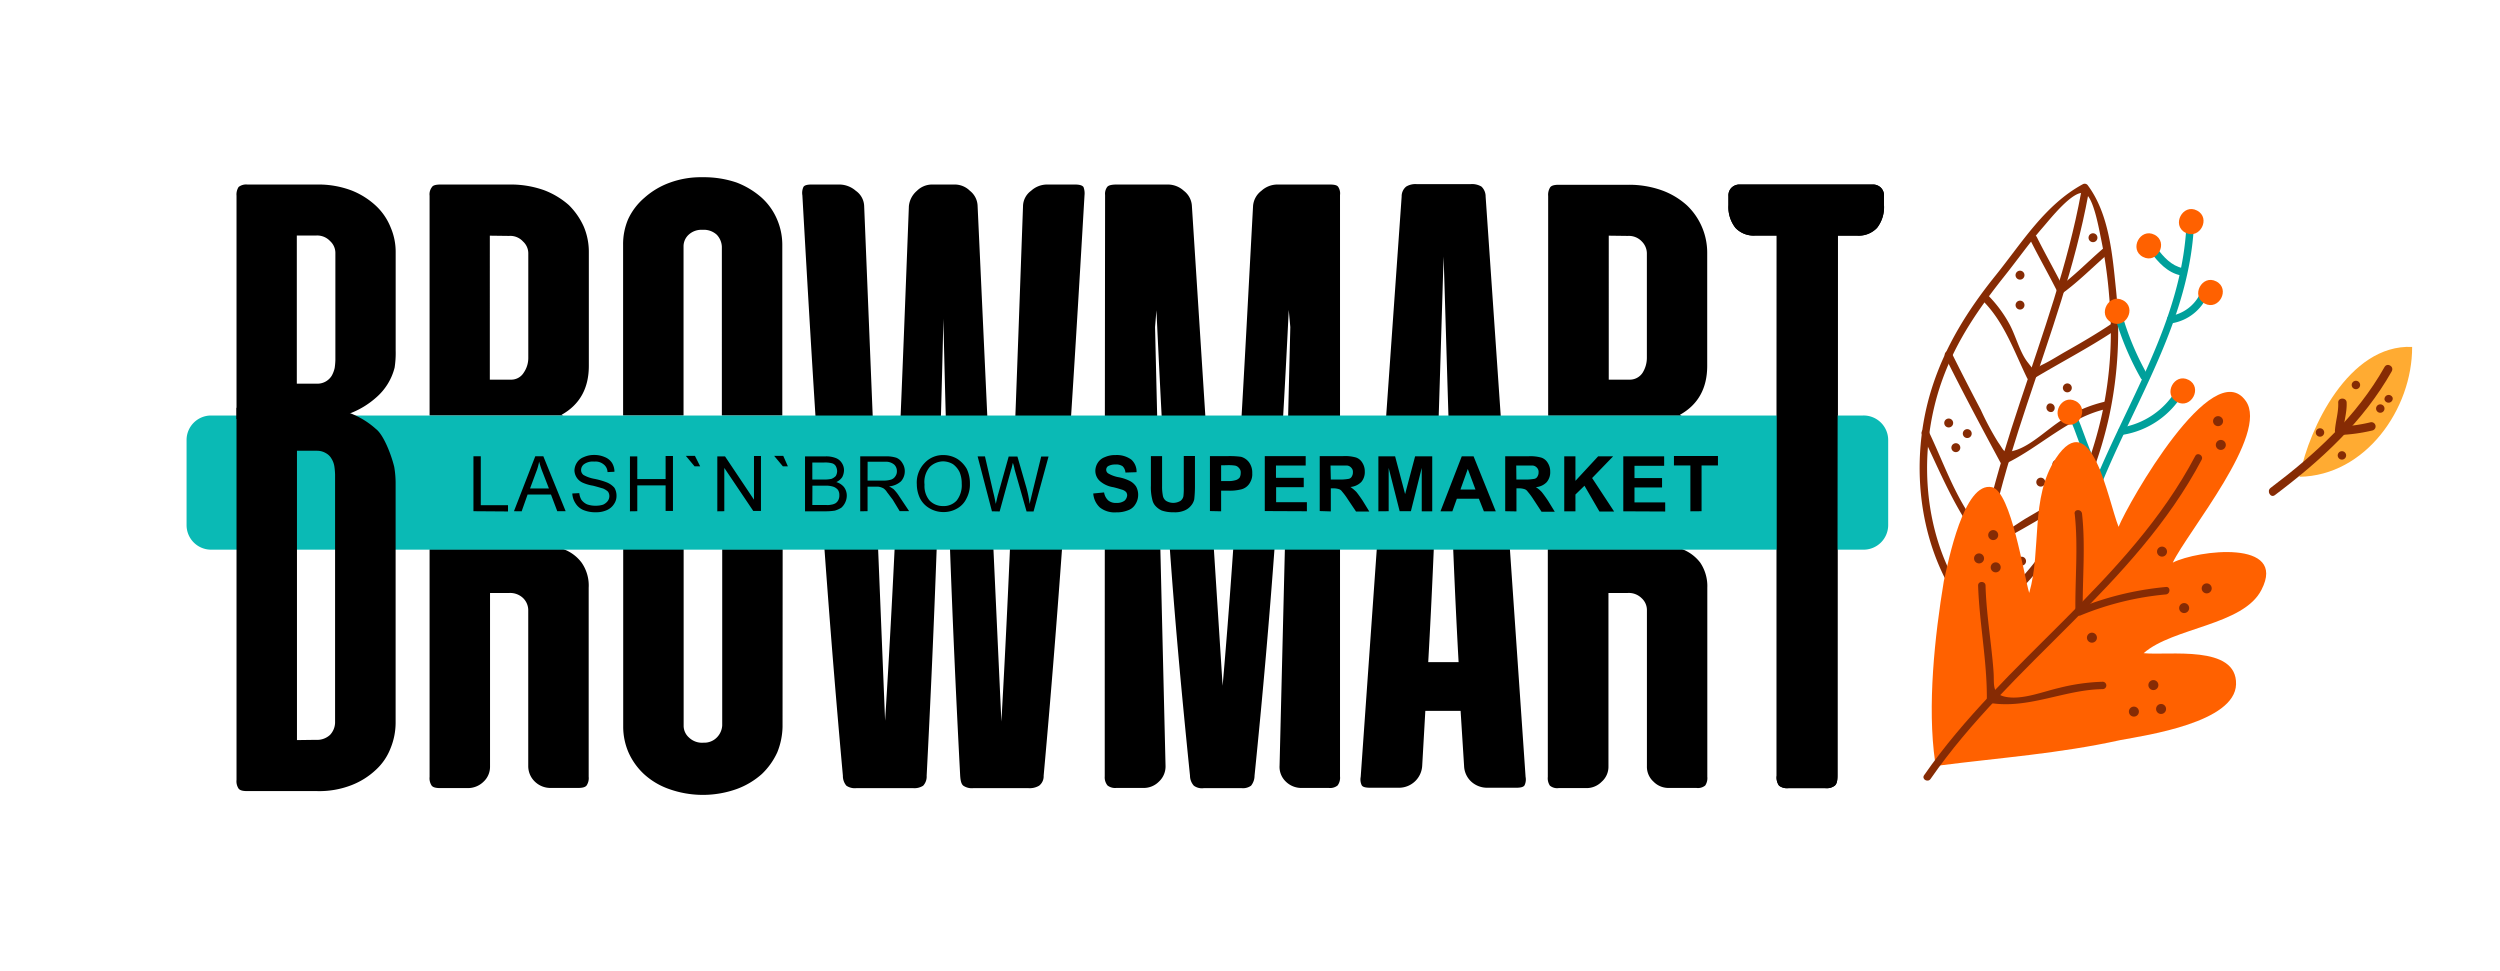 <svg xmlns="http://www.w3.org/2000/svg" viewBox="0 0 500.48 194.4"><defs><style>.cls-1{fill:#862b04;}.cls-2{fill:#00a09b;}.cls-3{fill:#ff6100;}.cls-4{fill:#0abab5;}.cls-4,.cls-5{fill-rule:evenodd;}.cls-6{fill:none;}.cls-7{fill:#ffab32;}</style></defs><title>BM_лого_осень_01</title><g id="Слой_1" data-name="Слой 1"><path class="cls-1" d="M395.58,122.54C385,109.92,383.39,91.13,388.85,76c2.85-7.9,7.4-14.42,12.59-20.93,2.53-3.18,4.86-6.5,7.53-9.56,1.48-1.69,6.1-7.59,8.32-6.83,1.82.63,2.92,7.28,3.32,9.12a93.1,93.1,0,0,1,1.64,11.62,77.11,77.11,0,0,1-1.44,23.47c-3.33,15.2-12,32.7-25.88,40.78a.74.74,0,0,0,.75,1.28c14.24-8.3,23.15-26,26.57-41.66a80.89,80.89,0,0,0,1.32-25.64c-.69-6.81-1.38-14.85-5.59-20.52a.76.76,0,0,0-1-.26c-7.58,4.1-12.19,11.71-17.45,18.24-5.58,6.92-10.18,14.25-12.85,22.79-4.75,15.17-2.54,33.38,7.86,45.74.62.73,1.67-.33,1.06-1Z"/><path class="cls-1" d="M396.19,123.2C398,93.85,412.79,67.61,418.05,39c.17-.94-1.27-1.34-1.44-.4-5.28,28.76-20.09,55.12-21.91,84.61-.05,1,1.43,1,1.49,0Z"/><path class="cls-1" d="M406.5,48.16c1.73,3.46,3.66,6.82,5.39,10.28a.74.74,0,0,0,1,.27c3.22-2.34,6-5.19,9-7.78.72-.63-.34-1.68-1.06-1-2.91,2.51-5.57,5.28-8.69,7.55l1,.26c-1.73-3.46-3.66-6.82-5.39-10.29-.43-.85-1.72-.1-1.29.76Z"/><path class="cls-1" d="M396.82,60.09c4.36,4.26,6.38,10.23,9,15.62a.75.75,0,0,0,1,.27c5.46-3.3,11.13-6.21,16.45-9.74.79-.53.05-1.82-.75-1.29-2.91,1.93-5.91,3.69-8.94,5.4-1.5.85-3,1.82-4.55,2.58-2.27,1.13-1.71,1.35-3.06-.34-1.68-2.11-2.46-5.55-3.82-7.93A25.39,25.39,0,0,0,397.87,59c-.69-.67-1.74.38-1.05,1.05Z"/><path class="cls-1" d="M389.4,71.42c3.54,7.14,7.3,14.16,11.07,21.17a.77.77,0,0,0,1,.26c6.92-3.31,12.61-9.31,20.27-11,.94-.2.54-1.64-.39-1.43A27,27,0,0,0,412.9,84c-2.84,1.73-6.25,5.19-9.45,6.14-2.43.72-2.08.31-3.44-1.6a56.44,56.44,0,0,1-3.46-6.47q-3-5.69-5.86-11.44c-.43-.86-1.71-.11-1.29.75Z"/><path class="cls-1" d="M384.8,87c3.71,7.68,6.84,15.72,12.35,22.34a.76.76,0,0,0,.9.12c6.25-2.87,11.93-6.76,18-9.87.86-.43.1-1.72-.75-1.28-3.32,1.68-6.5,3.59-9.71,5.46-1.57.92-3.48,2.47-5.24,2.92-2.37.61-3.15.29-4.86-1.92-4.15-5.38-6.51-12.45-9.44-18.52-.42-.86-1.71-.11-1.29.75Z"/><path class="cls-1" d="M391.15,88.82a.89.89,0,0,0,.79,1.6A.89.89,0,0,0,391.15,88.82Z"/><path class="cls-1" d="M389.72,83.88a.89.89,0,0,0,.79,1.6A.89.89,0,0,0,389.72,83.88Z"/><path class="cls-1" d="M393.44,86a.89.89,0,0,0,.78,1.6A.89.89,0,0,0,393.44,86Z"/><path class="cls-1" d="M410.11,80.82a.9.9,0,0,0,.79,1.61A.9.9,0,0,0,410.11,80.82Z"/><path class="cls-1" d="M413.47,76.85a.89.89,0,0,0,.79,1.6A.89.89,0,0,0,413.47,76.85Z"/><path class="cls-1" d="M404,60.28a.89.89,0,0,0,.79,1.6A.89.89,0,0,0,404,60.28Z"/><path class="cls-1" d="M404,54.28a.89.89,0,0,0,.78,1.61A.89.89,0,0,0,404,54.28Z"/><path class="cls-1" d="M418.61,46.79a.89.89,0,0,0,.78,1.6A.89.89,0,0,0,418.61,46.79Z"/><path class="cls-1" d="M408.15,95.72a.89.89,0,0,0,.79,1.6A.89.89,0,0,0,408.15,95.72Z"/><path class="cls-1" d="M411.37,92.15a.89.89,0,0,0,.79,1.6A.89.89,0,0,0,411.37,92.15Z"/><path class="cls-1" d="M411.74,96.28a.89.89,0,0,0,.79,1.6A.89.89,0,0,0,411.74,96.28Z"/><path class="cls-1" d="M404.32,111.54a.89.89,0,0,0,.78,1.6A.89.89,0,0,0,404.32,111.54Z"/><path class="cls-1" d="M392.34,110.79a.9.9,0,0,0,.79,1.61A.9.9,0,0,0,392.34,110.79Z"/><path class="cls-2" d="M414.75,123.61c-.11-28.28,22.59-49.77,24.41-77.68.06-1-1.44-1-1.5,0-1.82,27.89-24.53,49.33-24.41,77.68a.75.75,0,0,0,1.5,0Z"/><path class="cls-2" d="M413.85,82.67c2.11,4.23,3,8.93,5.67,12.89.54.79,1.84,0,1.3-.76-2.68-4-3.56-8.66-5.68-12.89-.43-.86-1.73-.1-1.29.76Z"/><path class="cls-2" d="M435.65,78.1a15.78,15.78,0,0,1-11,7.49c-.95.15-.55,1.6.4,1.44A17.16,17.16,0,0,0,437,78.86a.75.75,0,0,0-1.3-.76Z"/><path class="cls-2" d="M423.24,62.86a57,57,0,0,0,5.31,12.83c.45.86,1.74.1,1.29-.76a55.4,55.4,0,0,1-5.15-12.47.75.75,0,0,0-1.45.4Z"/><path class="cls-2" d="M440.56,58.55a8.05,8.05,0,0,1-6.19,4.72c-.95.17-.54,1.62.4,1.45A9.5,9.5,0,0,0,442,59c.33-.91-1.12-1.3-1.45-.4Z"/><path class="cls-2" d="M430.51,50.42c1.52,2.08,3.43,4.19,6.07,4.71.95.19,1.35-1.26.4-1.45-2.24-.44-3.88-2.25-5.17-4-.57-.77-1.87,0-1.3.76Z"/><path class="cls-3" d="M439.83,42.15c2.86,1.5.53,5.93-2.33,4.43S437,40.65,439.83,42.15Z"/><path class="cls-3" d="M443.69,56.34c2.86,1.5.53,5.93-2.33,4.43S440.83,54.84,443.69,56.34Z"/><path class="cls-3" d="M431.33,47c2.86,1.5.53,5.93-2.33,4.43S428.47,45.52,431.33,47Z"/><path class="cls-3" d="M425,60.11c2.86,1.5.53,5.93-2.33,4.43S422.16,58.6,425,60.11Z"/><path class="cls-3" d="M438.14,76.05c2.86,1.5.53,5.93-2.33,4.43S435.28,74.55,438.14,76.05Z"/><path class="cls-3" d="M415.54,80.3c2.86,1.5.53,5.93-2.33,4.43S412.68,78.8,415.54,80.3Z"/><path class="cls-3" d="M387.39,152.48c-1.6-11.1-.07-25.16,1.75-36.16.87-3.78,4-20.08,9.67-18.78,3.78.86,6.37,17.7,7.42,21.16,2.52-8.7.14-19,5.31-26.91,7.16-10.85,10.44,8.29,12.58,13.68,2-4.9,18.86-34.54,25.46-25.21,4.77,6.61-11.77,26.35-14.61,32.37,5-2.53,23-4.7,17.76,5.44-3.62,7.14-17.73,7.52-23.59,12.69,4.94.52,18.72-1.77,18.5,6.23-.21,7.61-17.81,10.18-23.17,11.17-12.27,2.71-24.11,3.53-36.34,5.1"/><path class="cls-1" d="M386.48,155.94c16-23.07,41-38.75,54.27-63.9.45-.84-.83-1.6-1.28-.75-13.24,25.13-38.28,40.83-54.28,63.9-.55.79.74,1.54,1.29.75Z"/><path class="cls-1" d="M415.34,102.87c.72,6.54.05,13.09.14,19.65a.75.75,0,0,0,1.12.64,58.93,58.93,0,0,1,17-4.16c.94-.11.95-1.6,0-1.49a61.38,61.38,0,0,0-17.77,4.37l1.12.64c-.09-6.56.58-13.11-.14-19.65-.1-1-1.59-1-1.49,0Z"/><path class="cls-1" d="M396,117.24c.26,7.62,1.81,15.11,1.75,22.75a.75.75,0,0,0,.54.72c7.72,1.32,15-2.66,22.64-2.75a.74.74,0,0,0,0-1.48,40.18,40.18,0,0,0-8.65,1.22c-3.23.74-7.22,2.37-10.5,1.85-3.12-.49-2.51-2.43-2.68-4.91-.11-1.76-.31-3.52-.5-5.27-.46-4.05-1-8.06-1.11-12.13,0-.95-1.52-1-1.49,0Z"/><path class="cls-1" d="M427.22,141.46a1,1,0,0,0-.06,2A1,1,0,0,0,427.22,141.46Z"/><path class="cls-1" d="M431.09,136.15a1,1,0,0,0,0,2A1,1,0,0,0,431.09,136.15Z"/><path class="cls-1" d="M432.66,140.93a1,1,0,0,0-.06,2A1,1,0,0,0,432.66,140.93Z"/><path class="cls-1" d="M396.22,110.79a1,1,0,0,0-.06,2A1,1,0,0,0,396.22,110.79Z"/><path class="cls-1" d="M399.05,106.12a1,1,0,0,0-.05,2A1,1,0,0,0,399.05,106.12Z"/><path class="cls-1" d="M399.55,112.58a1,1,0,0,0-.05,2A1,1,0,0,0,399.55,112.58Z"/><path class="cls-1" d="M437.28,120.73a1,1,0,0,0-.06,2A1,1,0,0,0,437.28,120.73Z"/><path class="cls-1" d="M441.79,116.79a1,1,0,0,0-.05,2A1,1,0,0,0,441.79,116.79Z"/><path class="cls-1" d="M418.82,126.66a1,1,0,0,0-.06,2A1,1,0,0,0,418.82,126.66Z"/><path class="cls-1" d="M432.85,109.43a1,1,0,0,0-.06,2A1,1,0,0,0,432.85,109.43Z"/><path class="cls-1" d="M444.07,83.31a1,1,0,0,0-.06,2A1,1,0,0,0,444.07,83.31Z"/><path class="cls-1" d="M444.62,88.07a1,1,0,0,0-.06,2A1,1,0,0,0,444.62,88.07Z"/><g id="Слой_1-2" data-name="Слой_1"><g id="_2753246200640" data-name=" 2753246200640"><path d="M355.68,77.23h0v78.06a2.76,2.76,0,0,0,.48,2,2.67,2.67,0,0,0,1.89.49h7.35a2.67,2.67,0,0,0,1.89-.49c.42-.35.56-1,.56-2V83.18h.07v-36h3.84a5.07,5.07,0,0,0,4-1.54,6.75,6.75,0,0,0,1.4-4.54V39.25a2.17,2.17,0,0,0-.63-1.68,2.27,2.27,0,0,0-1.68-.63H348.33a2.27,2.27,0,0,0-1.68.63,2.17,2.17,0,0,0-.63,1.68v1.82a6.75,6.75,0,0,0,1.4,4.54,5,5,0,0,0,4,1.54h4.27Zm-19,6H309.93v-44a2.79,2.79,0,0,1,.42-1.75c.28-.35.84-.49,1.75-.49H326a19.51,19.51,0,0,1,6.71,1.12,15.22,15.22,0,0,1,5,3,13.09,13.09,0,0,1,4.06,9.44V73.24c0,4.48-1.82,7.77-5.46,9.8ZM289,51.35c-.84,27.28-1.54,54.07-3.08,81.21H292C290.49,105.28,289.86,78.91,289,51.35Zm-8.4-12a2.49,2.49,0,0,1,.91-2,3.59,3.59,0,0,1,2.1-.49H294.4a3.69,3.69,0,0,1,2.17.49,2.71,2.71,0,0,1,.84,2l8,116.18a2.68,2.68,0,0,1-.21,1.68c-.21.35-.77.49-1.67.49h-5.88a4.72,4.72,0,0,1-3.08-1.19,4.47,4.47,0,0,1-1.47-3.15l-.7-11.05h-7.06l-.63,11.05a4.66,4.66,0,0,1-4.55,4.34h-5.8c-1,0-1.54-.14-1.75-.49a2.68,2.68,0,0,1-.21-1.68ZM258.31,65.48,258,62.05c-1.61,33.23-3.5,60.23-6.85,93.24a3.21,3.21,0,0,1-.7,2,2.78,2.78,0,0,1-1.89.49H241a2.71,2.71,0,0,1-2-.49,3,3,0,0,1-.77-2c-3.71-36.3-5-56.31-6.72-93.17l-.28,3.36,2.1,87.78a4.13,4.13,0,0,1-1.33,3.22,4.27,4.27,0,0,1-3.15,1.26h-5.38a2.49,2.49,0,0,1-1.75-.49,2.57,2.57,0,0,1-.56-1.82q0-58.12.07-116.39a2.34,2.34,0,0,1,.42-1.61c.28-.35.91-.49,2-.49h10.21A4.76,4.76,0,0,1,237,38.2a4.09,4.09,0,0,1,1.61,3.08l6.15,96c2.8-32.1,4.34-63.72,6.09-96a4.19,4.19,0,0,1,1.67-3.08,4.76,4.76,0,0,1,3.15-1.26h10.49c1,0,1.54.14,1.75.49a2.38,2.38,0,0,1,.35,1.61V155.43a2.58,2.58,0,0,1-.49,1.82,2.38,2.38,0,0,1-1.75.49h-5.38a4.44,4.44,0,0,1-3.22-1.26,4.07,4.07,0,0,1-1.26-3.22ZM204.8,41.28a3.88,3.88,0,0,1,1.61-3.08,4.76,4.76,0,0,1,3.15-1.26h5.59c.91,0,1.47.14,1.75.49a3.61,3.61,0,0,1,.21,1.68C214.8,78.7,212.5,116,208.93,155.29a2.38,2.38,0,0,1-.91,2,3.69,3.69,0,0,1-2.17.49h-11a3,3,0,0,1-2-.49c-.42-.35-.56-1-.63-2-1.68-31.9-2.66-59.52-3.36-91.49-.7,31.13-1.74,60.5-3.35,91.49a2.7,2.7,0,0,1-.7,2,3.22,3.22,0,0,1-2,.49H171.44a3,3,0,0,1-2-.49,3,3,0,0,1-.7-2c-3.64-40.08-5.81-75.4-8.11-116.18a2.88,2.88,0,0,1,.21-1.68c.21-.35.77-.49,1.67-.49h5.6a5.07,5.07,0,0,1,3.22,1.26A3.88,3.88,0,0,1,173,41.28l4.19,103c2.17-34.48,3.43-68.34,4.76-103a4.61,4.61,0,0,1,1.61-3.08,4.3,4.3,0,0,1,3-1.26h4.61a4.3,4.3,0,0,1,3,1.26,4,4,0,0,1,1.54,3.08l4.76,103.17C202.42,110,203.54,75.9,204.8,41.28Zm-48.19,41.9h-12.1V49.39a3.73,3.73,0,0,0-1-2.38,3.81,3.81,0,0,0-2.87-1,3.75,3.75,0,0,0-2.8,1,3.17,3.17,0,0,0-1,2.38V83.18h-12.1V49a12.76,12.76,0,0,1,1-5.1A12.55,12.55,0,0,1,129,39.6a15.56,15.56,0,0,1,5-3,18.07,18.07,0,0,1,6.64-1.12,20.34,20.34,0,0,1,6.79,1.05,16.41,16.41,0,0,1,5,3,12.35,12.35,0,0,1,3.08,4.27A12.88,12.88,0,0,1,156.61,49Zm-43.86,0H86v-44a2.38,2.38,0,0,1,.49-1.75c.21-.35.84-.49,1.75-.49h13.92a19.87,19.87,0,0,1,6.72,1.12,16.05,16.05,0,0,1,5,3,14.22,14.22,0,0,1,3,4.34,13,13,0,0,1,1,5.1V73.24c0,4.48-1.82,7.77-5.46,9.8Zm-14.69-36V76h4.13a2.94,2.94,0,0,0,2.66-1.4,5.18,5.18,0,0,0,.91-2.94v-21a3.21,3.21,0,0,0-1.05-2.31,3.45,3.45,0,0,0-2.8-1.12Zm224,0V76h4.06a3.06,3.06,0,0,0,2.73-1.4,5.69,5.69,0,0,0,.84-2.94v-21a3.42,3.42,0,0,0-1-2.31,3.54,3.54,0,0,0-2.8-1.12Zm14.62,62.75H309.86v45.6a2.65,2.65,0,0,0,.42,1.75,2.28,2.28,0,0,0,1.75.49h5.52a4.23,4.23,0,0,0,3.08-1.26A4,4,0,0,0,322,153.4V118.71h3.85a3.64,3.64,0,0,1,2.8,1.05,3.21,3.21,0,0,1,1.05,2.31V153.4a4,4,0,0,0,1.32,3.08,4.18,4.18,0,0,0,3,1.26h5.6a2.28,2.28,0,0,0,1.75-.49,2.65,2.65,0,0,0,.42-1.75V117.66a8.43,8.43,0,0,0-1.4-5A8.23,8.23,0,0,0,336.65,109.9Zm-180,0h-12.1v35.32a3.71,3.71,0,0,1-1,2.31,3.52,3.52,0,0,1-2.73,1.12,3.76,3.76,0,0,1-2.94-1.05,3.13,3.13,0,0,1-1.05-2.38V109.9h-12.1v35.6a13,13,0,0,0,1.05,5.1,13.31,13.31,0,0,0,3.08,4.34,14.51,14.51,0,0,0,5,3,20.14,20.14,0,0,0,13.64,0,15.62,15.62,0,0,0,5-3,14.09,14.09,0,0,0,3.08-4.34,14.39,14.39,0,0,0,1.05-5.1Zm-43.93,0H86v45.6a2.65,2.65,0,0,0,.42,1.75c.28.35.84.49,1.75.49h5.53a4.46,4.46,0,0,0,3.08-1.26,4.06,4.06,0,0,0,1.32-3.08V118.71h3.85a3.75,3.75,0,0,1,2.8,1.05,3.42,3.42,0,0,1,1,2.31V153.4a4.29,4.29,0,0,0,1.33,3.08,4.46,4.46,0,0,0,3.07,1.26h5.53c.91,0,1.47-.14,1.75-.49a2.65,2.65,0,0,0,.42-1.75V117.66a8,8,0,0,0-1.4-5A7.87,7.87,0,0,0,112.68,109.9Z"/><path class="cls-4" d="M42.25,83.18H373a4.92,4.92,0,0,1,5,4.89v17.07a4.93,4.93,0,0,1-5,4.9H42.25a4.91,4.91,0,0,1-4.9-4.9V88.07A4.91,4.91,0,0,1,42.25,83.18Z"/><path d="M94.78,102.34v-11h1.47v9.79h5.45v1.26Zm8.11,0,4.27-11h1.61l4.47,11h-1.68L110.3,99h-4.68l-1.19,3.36Zm3.22-4.55h3.78l-1.19-3.07a17.69,17.69,0,0,1-.77-2.31,11.08,11.08,0,0,1-.63,2.17Zm8.46,1,1.4-.07a3.31,3.31,0,0,0,.42,1.33,2.92,2.92,0,0,0,1.12.91,4.83,4.83,0,0,0,1.75.28,4.65,4.65,0,0,0,1.47-.21,2.41,2.41,0,0,0,.91-.7,1.67,1.67,0,0,0,.35-1,1.54,1.54,0,0,0-.28-.91,3.42,3.42,0,0,0-1-.63c-.28-.07-.91-.28-2-.56a8.18,8.18,0,0,1-2.1-.62A2.78,2.78,0,0,1,115,94.16a3.08,3.08,0,0,1,.49-1.54,2.8,2.8,0,0,1,1.4-1.12,4.79,4.79,0,0,1,2-.42,5.22,5.22,0,0,1,2.17.42,3.1,3.1,0,0,1,1.47,1.19,3.42,3.42,0,0,1,.48,1.75l-1.39.07a2,2,0,0,0-.77-1.54,2.55,2.55,0,0,0-1.89-.56,3,3,0,0,0-2,.49,1.46,1.46,0,0,0-.63,1.19,1.22,1.22,0,0,0,.49,1,6.86,6.86,0,0,0,2.17.77,14.28,14.28,0,0,1,2.45.7A4,4,0,0,1,123,97.65a3.07,3.07,0,0,1,.42,1.61,2.78,2.78,0,0,1-.48,1.61,3.24,3.24,0,0,1-1.47,1.26,5.11,5.11,0,0,1-2.1.42,6.29,6.29,0,0,1-2.52-.42,3.39,3.39,0,0,1-1.61-1.33A3.87,3.87,0,0,1,114.57,98.77Zm11.54,3.57v-11h1.47v4.55h5.67V91.29h1.47v11h-1.47V97.17h-5.67v5.17Zm14.06-9h-1.12l-1.75-2.1h1.82Zm3.43,9v-11h1.54l5.8,8.67V91.29h1.4v11H150.8L145,93.67v8.67Zm14.13-9h-1l-1.75-2.1h1.82Zm3.43,9v-11h4.19a5.29,5.29,0,0,1,2,.35,2.47,2.47,0,0,1,1.19,1,2.59,2.59,0,0,1,.42,1.47,3.14,3.14,0,0,1-.35,1.33,2.81,2.81,0,0,1-1.19,1,3.15,3.15,0,0,1,1.54,1,2.85,2.85,0,0,1,.56,1.68,3.25,3.25,0,0,1-.35,1.47,3.15,3.15,0,0,1-.77,1,5.25,5.25,0,0,1-1.26.56,11.8,11.8,0,0,1-1.75.14ZM162.62,96h2.45a6.13,6.13,0,0,0,1.4-.14,2.52,2.52,0,0,0,.84-.56,2,2,0,0,0,.28-1,2.28,2.28,0,0,0-.28-1,1.25,1.25,0,0,0-.77-.56,5.29,5.29,0,0,0-1.68-.14h-2.24Zm0,5.1h2.8a3.45,3.45,0,0,0,1-.07,2.36,2.36,0,0,0,.84-.28,1.65,1.65,0,0,0,.56-.63,2,2,0,0,0,.21-1,1.82,1.82,0,0,0-.28-1.05,2.13,2.13,0,0,0-.91-.63,4.7,4.7,0,0,0-1.61-.21h-2.59Zm9.59,1.26v-11h5a6.46,6.46,0,0,1,2.24.28,2.47,2.47,0,0,1,1.19,1.05,2.94,2.94,0,0,1,.49,1.68,3,3,0,0,1-.77,2,4.1,4.1,0,0,1-2.38,1,7.38,7.38,0,0,1,.91.56A8.39,8.39,0,0,1,180,99.33l2,3h-1.89l-1.4-2.31c-.49-.63-.84-1.12-1.12-1.47a2.58,2.58,0,0,0-.7-.77,2.93,2.93,0,0,0-.7-.28,2.18,2.18,0,0,0-.77-.07h-1.74v4.9Zm1.47-6.15h3.14a5,5,0,0,0,1.61-.21,1.63,1.63,0,0,0,.84-.7,1.61,1.61,0,0,0,.28-1A1.75,1.75,0,0,0,179,93a2.57,2.57,0,0,0-1.82-.56h-3.49Zm9.86.77a5.61,5.61,0,0,1,1.54-4.27,5,5,0,0,1,3.77-1.61,5.42,5.42,0,0,1,2.8.77,5.86,5.86,0,0,1,1.89,2,6.71,6.71,0,0,1,.63,2.94,6,6,0,0,1-.7,3,4.45,4.45,0,0,1-1.89,2,5.29,5.29,0,0,1-2.73.7,5.38,5.38,0,0,1-2.79-.77,4.8,4.8,0,0,1-1.89-2A6.53,6.53,0,0,1,183.54,97Zm1.54.07a4.5,4.5,0,0,0,1,3.14,3.68,3.68,0,0,0,2.72,1.12,3.49,3.49,0,0,0,2.73-1.12,4.94,4.94,0,0,0,1-3.35,5.91,5.91,0,0,0-.42-2.31,4.33,4.33,0,0,0-1.33-1.61,4,4,0,0,0-2-.56,3.93,3.93,0,0,0-2.65,1.12A4.65,4.65,0,0,0,185.08,97Zm13.5,5.31-2.87-11h1.47l1.68,7.27c.21.77.35,1.54.49,2.24.28-1.19.42-1.82.49-2l2.09-7.48h1.75l1.61,5.6a23,23,0,0,1,.84,3.91c.14-.7.35-1.47.56-2.38l1.75-7.13h1.47l-3,11h-1.4L203.12,94a7.66,7.66,0,0,0-.35-1.33c-.14.49-.21,1-.35,1.33l-2.3,8.39Zm20.28-3.57,2.17-.21a2.74,2.74,0,0,0,.84,1.61,2.33,2.33,0,0,0,1.61.49,2.6,2.6,0,0,0,1.61-.42,1.58,1.58,0,0,0,.56-1.12,1.13,1.13,0,0,0-.21-.63,1.9,1.9,0,0,0-.84-.49c-.28-.07-.84-.28-1.75-.49a5.3,5.3,0,0,1-2.52-1.11,2.75,2.75,0,0,1-1.05-2.24,3.08,3.08,0,0,1,.49-1.54,2.8,2.8,0,0,1,1.4-1.12,5,5,0,0,1,2.17-.42,4.92,4.92,0,0,1,3.14.91,3.22,3.22,0,0,1,1.05,2.52l-2.23.07a1.93,1.93,0,0,0-.56-1.26,2.3,2.3,0,0,0-1.47-.35,2.84,2.84,0,0,0-1.47.35.88.88,0,0,0,0,1.4,6.28,6.28,0,0,0,2,.77,8.57,8.57,0,0,1,2.38.77,3.35,3.35,0,0,1,1.25,1.11,3.41,3.41,0,0,1,.42,1.75,3.47,3.47,0,0,1-.56,1.82,2.76,2.76,0,0,1-1.46,1.19,6,6,0,0,1-2.38.42,4.74,4.74,0,0,1-3.29-1A4.25,4.25,0,0,1,218.86,98.77Zm11.54-7.48h2.24v6a8.81,8.81,0,0,0,.14,1.82,1.65,1.65,0,0,0,.63,1.12,2.78,2.78,0,0,0,2.94,0,1.56,1.56,0,0,0,.56-.91,13.58,13.58,0,0,0,.07-1.89V91.29h2.24V97.1a24.55,24.55,0,0,1-.14,2.86,3,3,0,0,1-.7,1.33,3.24,3.24,0,0,1-1.26.91,4.86,4.86,0,0,1-2.17.35,6.83,6.83,0,0,1-2.38-.35,3.87,3.87,0,0,1-1.33-1,2.66,2.66,0,0,1-.56-1.19,9.82,9.82,0,0,1-.28-2.8Zm11.82,11v-11h3.64a16.84,16.84,0,0,1,2.59.14,3,3,0,0,1,1.61,1.12,3.47,3.47,0,0,1,.63,2.17,3.14,3.14,0,0,1-.35,1.68,2.79,2.79,0,0,1-2.1,1.6,9.18,9.18,0,0,1-2.31.21h-1.47v4.13Zm2.24-9.16v3.15h1.26a4.81,4.81,0,0,0,1.75-.21,1.6,1.6,0,0,0,.7-.49,1.94,1.94,0,0,0,.21-.91,1.22,1.22,0,0,0-.35-1,1.3,1.3,0,0,0-.84-.49,9,9,0,0,0-1.61-.07Zm8.74,9.16v-11h8.19v1.89h-5.95v2.45H261v1.88h-5.53v3h6.16v1.82Zm11,0v-11h4.68a8,8,0,0,1,2.59.28,2.35,2.35,0,0,1,1.26,1.05,3.16,3.16,0,0,1,.49,1.75,3.05,3.05,0,0,1-.7,2.1,3.48,3.48,0,0,1-2.17,1,8.06,8.06,0,0,1,1.19,1c.28.35.7.91,1.26,1.75l1.33,2.17h-2.66L269.85,100a13.36,13.36,0,0,0-1.19-1.61,1.18,1.18,0,0,0-.7-.49,3.6,3.6,0,0,0-1.12-.14h-.42v4.62ZM266.42,96H268a9.82,9.82,0,0,0,2-.14.89.89,0,0,0,.63-.49,1.49,1.49,0,0,0,.21-.84,1.12,1.12,0,0,0-.28-.84,1.3,1.3,0,0,0-.84-.49h-3.36Zm9.52,6.36v-11h3.35l2,7.55,2-7.55h3.43v11h-2.1V93.67l-2.17,8.67H280.2L278,93.67v8.67Zm23.5,0h-2.38l-1-2.52h-4.41l-.9,2.52h-2.38l4.26-11H295ZM295.38,98l-1.54-4.12L292.37,98Zm5.95,4.34v-11H306a8,8,0,0,1,2.59.28,2.35,2.35,0,0,1,1.26,1.05,3.16,3.16,0,0,1,.49,1.75,3.05,3.05,0,0,1-.7,2.1,3.31,3.31,0,0,1-2.17,1,5.56,5.56,0,0,1,1.19,1c.28.35.7.91,1.26,1.75l1.33,2.17H308.6L307,100a13.36,13.36,0,0,0-1.19-1.61,1.18,1.18,0,0,0-.7-.49,3.57,3.57,0,0,0-1.11-.14h-.42v4.62ZM303.57,96h1.6a9.82,9.82,0,0,0,2-.14.89.89,0,0,0,.63-.49,1.49,1.49,0,0,0,.21-.84,1.12,1.12,0,0,0-.28-.84,1.3,1.3,0,0,0-.84-.49h-3.35Zm9.58,6.36v-11h2.24v4.9l4.54-4.9h3l-4.2,4.34,4.41,6.71h-2.94l-3-5.17L315.39,99v3.36Zm11.82,0v-11h8.18v1.89h-5.94v2.45h5.52v1.88h-5.52v3h6.15v1.82Zm13.43,0V93.18h-3.29V91.29h8.81v1.89h-3.28v9.16Z"/><path d="M47.35,81.64v74.49a2.65,2.65,0,0,0,.42,1.75c.28.35.84.49,1.75.49H63.44a17.77,17.77,0,0,0,6.93-1.19,15.07,15.07,0,0,0,4.89-3.08,11.39,11.39,0,0,0,2.94-4.34,13.57,13.57,0,0,0,1-5V96.89a19.42,19.42,0,0,0-.28-3.43c-.63-2.59-2.17-6.44-3.64-7.56a16.55,16.55,0,0,0-10.35-4.26Zm12.1,66.52V90.24h4.06a3.43,3.43,0,0,1,1.75.49,2.87,2.87,0,0,1,1.12,1.12,4.09,4.09,0,0,1,.56,1.54A13.67,13.67,0,0,1,67.08,95v49.73a3.73,3.73,0,0,1-1,2.38,3.81,3.81,0,0,1-2.87,1Z"/><path class="cls-5" d="M64.42,83.88H47.35V39.18a2.79,2.79,0,0,1,.42-1.75,2.47,2.47,0,0,1,1.75-.49h14a18.76,18.76,0,0,1,6.86,1.19,15.5,15.5,0,0,1,4.89,3.08,12,12,0,0,1,2.94,4.33,12.34,12.34,0,0,1,1,5V70.17A19.09,19.09,0,0,1,79,73.59a11.7,11.7,0,0,1-3.71,6,16.93,16.93,0,0,1-10.84,4.27Zm-5-36.73V76.81h4.13a3.36,3.36,0,0,0,2.87-1.61A5.79,5.79,0,0,0,67,73.66a13.67,13.67,0,0,0,.14-1.61V50.58a3.21,3.21,0,0,0-1.05-2.31,3.54,3.54,0,0,0-2.8-1.12Z"/><path d="M355.68,155.29a2.76,2.76,0,0,0,.48,2,2.67,2.67,0,0,0,1.89.49h7.35a2.67,2.67,0,0,0,1.89-.49c.42-.35.56-1,.56-2q0-54,.07-108.14h3.84a5.07,5.07,0,0,0,4-1.54,6.75,6.75,0,0,0,1.4-4.54V39.25a2.17,2.17,0,0,0-.63-1.68,2.27,2.27,0,0,0-1.68-.63H348.33a2.27,2.27,0,0,0-1.68.63,2.17,2.17,0,0,0-.63,1.68v1.82a6.75,6.75,0,0,0,1.4,4.54,5,5,0,0,0,4,1.54h4.27Z"/><rect class="cls-6" y="0.08" width="415.2" height="194.38"/></g></g><path class="cls-7" d="M460.33,95.45c13.24-.22,22.61-13.62,22.56-26-12.72-.57-20.65,16.42-22.43,25.5"/><path class="cls-1" d="M455.41,99.12c9.2-6.93,17.68-14.67,23.4-24.79.53-1-.92-1.8-1.45-.85-5.58,9.87-13.83,17.43-22.8,24.19-.86.64,0,2.1.85,1.45Z"/><path class="cls-1" d="M474.51,84.55a31.24,31.24,0,0,1-6.24.85l.84.84c.13-1.89.75-3.72.67-5.63,0-1.08-1.73-1.09-1.69,0,.09,1.9-.54,3.74-.66,5.63a.85.85,0,0,0,.84.85,34.31,34.31,0,0,0,6.69-.92.84.84,0,0,0-.45-1.62Z"/><path class="cls-1" d="M477.34,81.62a.84.84,0,0,1-1.65.34A.84.84,0,0,1,477.34,81.62Z"/><path class="cls-1" d="M479,79.67a.84.84,0,0,1-1.64.34A.84.84,0,0,1,479,79.67Z"/><path class="cls-1" d="M472.46,76.9a.84.84,0,0,1-1.65.34A.84.84,0,0,1,472.46,76.9Z"/><path class="cls-1" d="M469.66,91a.84.84,0,0,1-1.65.34A.84.84,0,0,1,469.66,91Z"/><path class="cls-1" d="M465.27,86.41a.84.84,0,0,1-1.65.34A.84.84,0,0,1,465.27,86.41Z"/></g></svg>